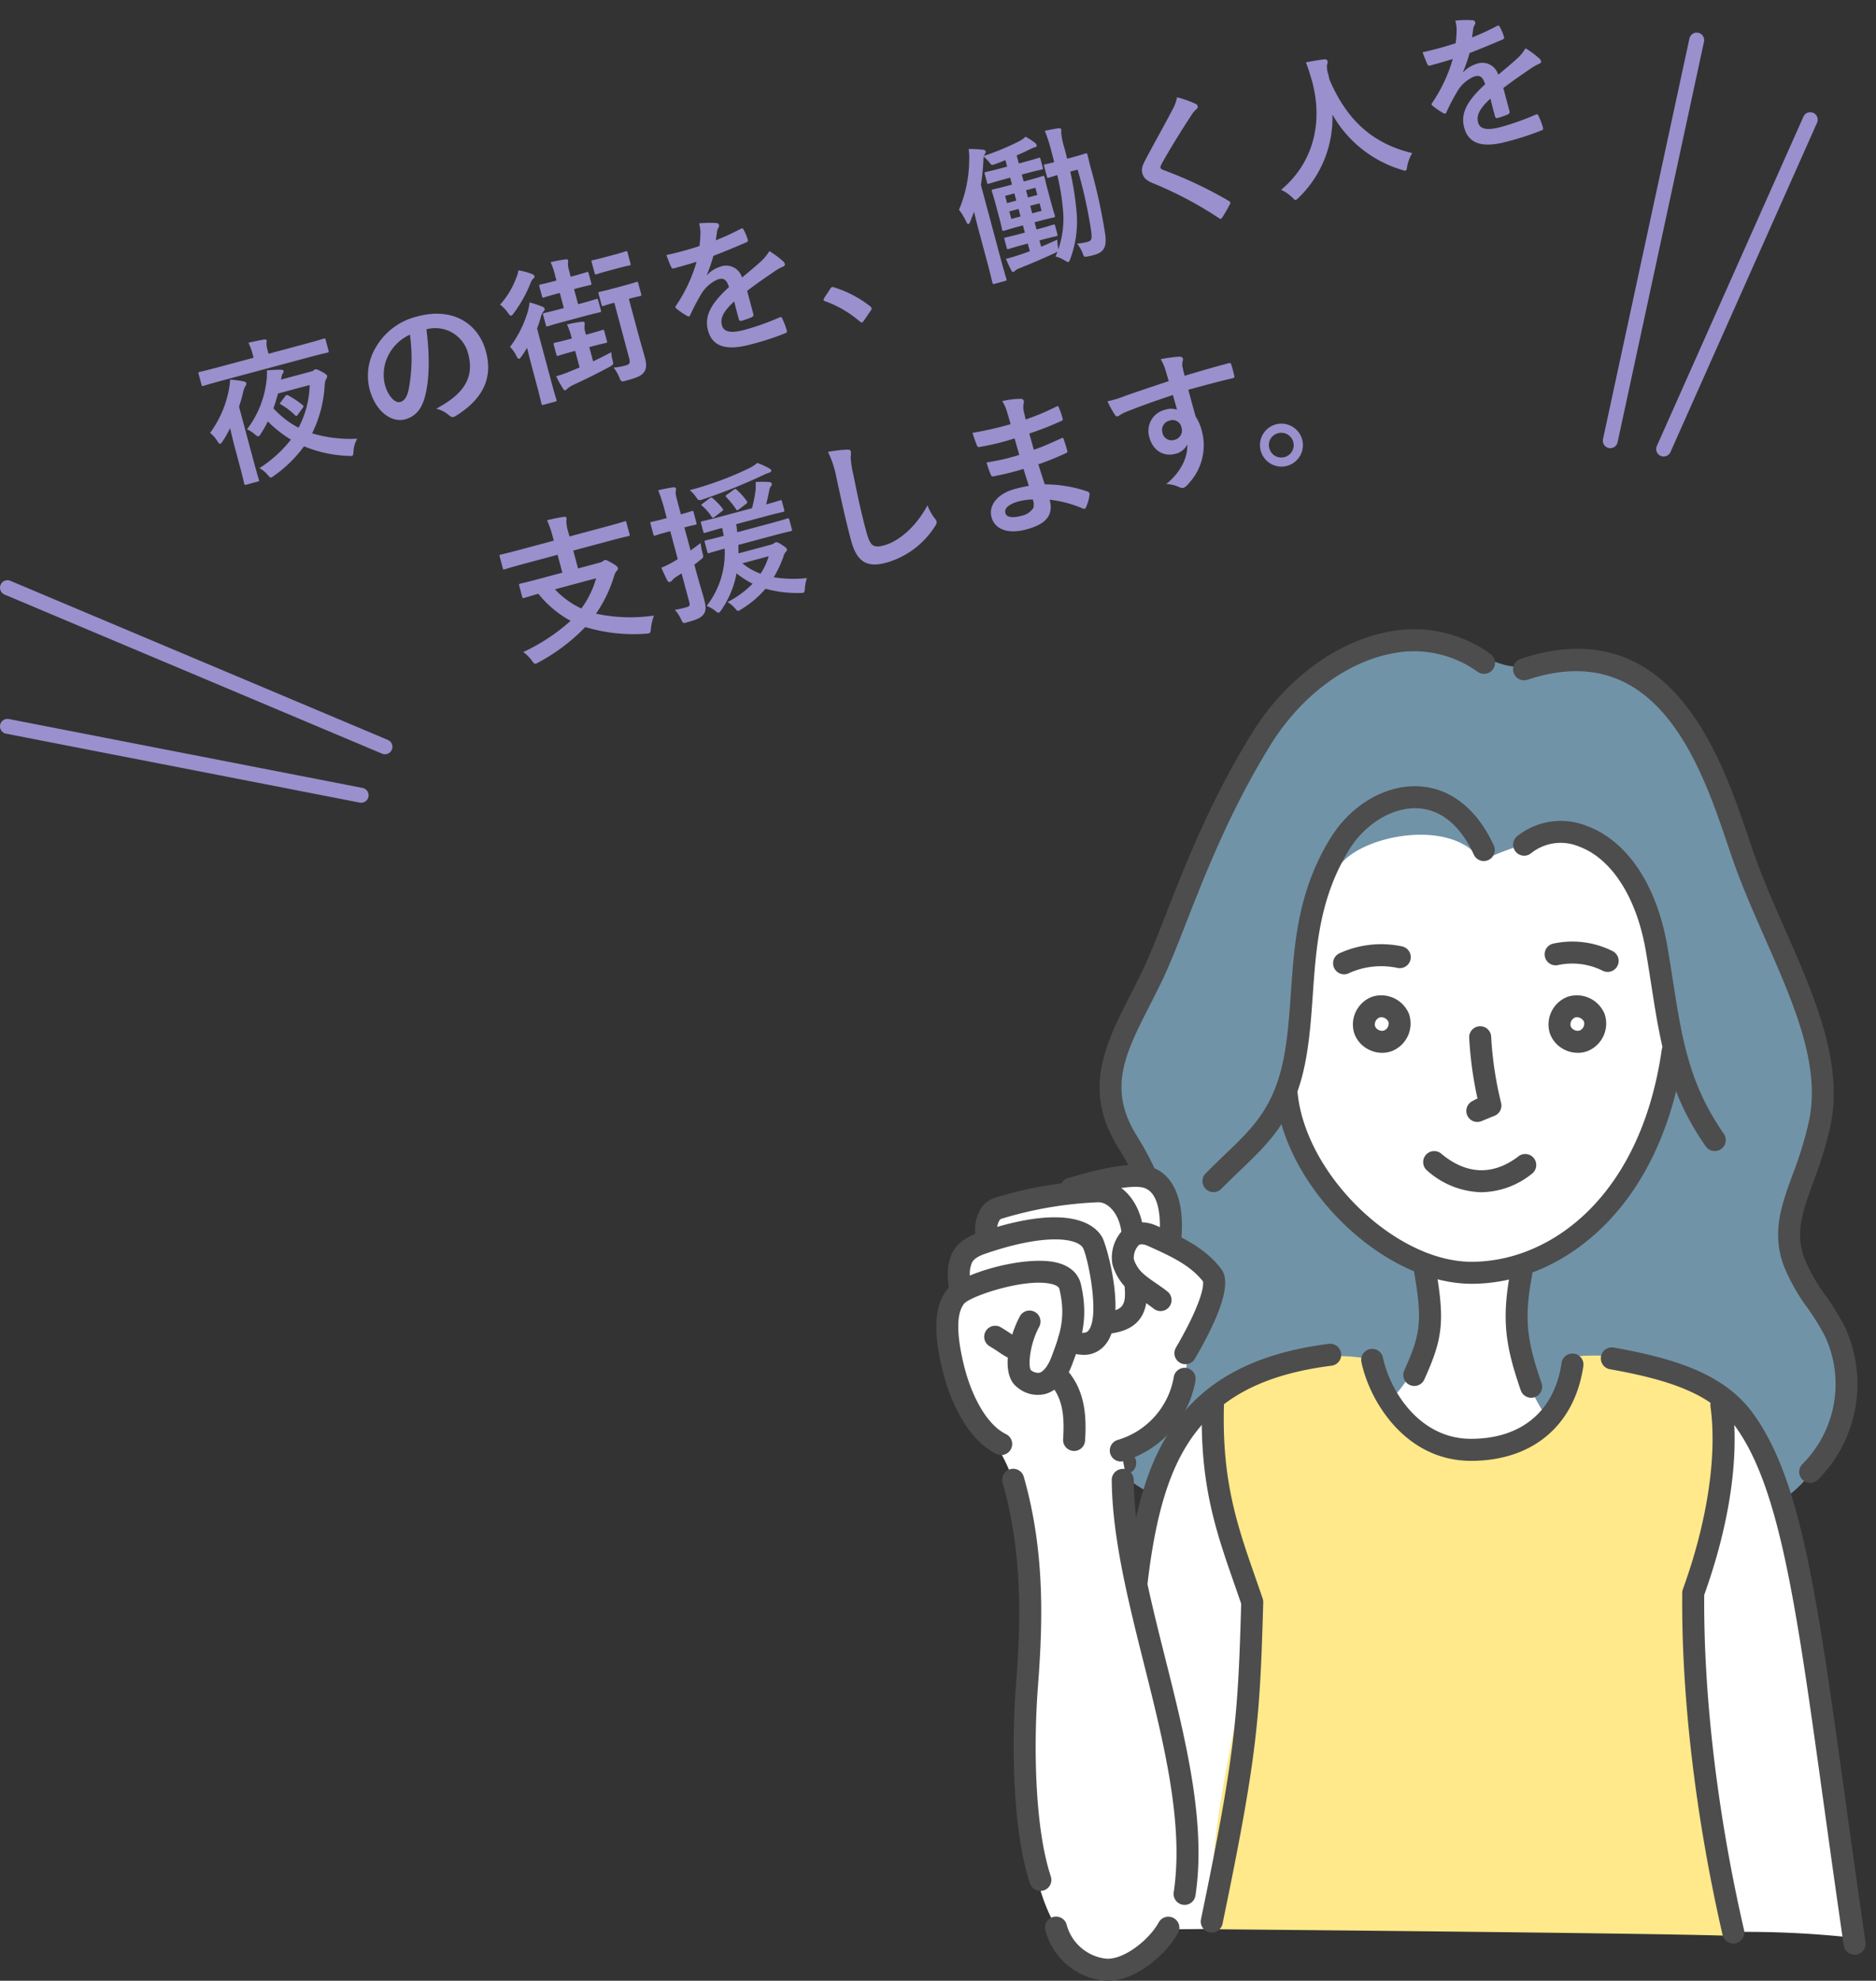 <svg xmlns="http://www.w3.org/2000/svg" width="377.448" height="398.383"><rect width="100%" height="100%" fill="#333333" stroke="none"/><path d="M357.13 302.523c8.8-4.792 13.446-15.346 13.123-25.363s-4.93-19.475-10.9-27.527c-1.629-7.781 4.176-15.337 6.238-23.084 1.949-7.321.474-15.157-2.155-22.262s-6.379-13.746-9.187-20.782c-4.283-10.728-6.371-22.346-11.841-32.522s-15.74-19.065-27.25-18.1c-3.748.314-7.464 1.653-11.185 1.1-2.924-.436-5.537-2-8.3-3.066-10.203-3.941-22.154-.643-30.771 6.096s-14.394 16.448-19.041 26.351-8.383 20.267-13.947 29.684c-4.082 9.222-8.558 19.134-6.754 29.1 1.526 8.426 7.439 15.841 7.6 24.4.259 13.847-14.5 25.08-12.874 38.835.87 7.383 7.074 13.809 14.91 16.231l96.574 5.037c9.338.487 18.851-.366 25.76-4.127" fill="#7193a8"/><path d="M298.032 173.116c-5.925-9.152-26.111-4.87-29.153 2.08-2.628 6-6.293 11.346-6.927 15.857-1.67 11.848.684 17.812-4.669 28.829 1.867 15.76 14.2 29.749 29.123 34.135.3 5.092.588 10.243-.324 15.26s-3.161 9.971-7.76 13.354a20.061 20.061 0 0 0 15.931 13.343 19.393 19.393 0 0 0 18.79-8.621c-7.148-8.3-9.732-20.3-6.973-32.09a45.606 45.606 0 0 0 23.048-17.748c5.469-8.218 8.139-18.263 7.223-27.285-.16-7.244-.325-14.528-1.673-21.646s-5.2-11.534-10.329-16.657c-6.3-6.3-17.474-2.81-26.306 1.188M248.967 387.78q-12.485.5-24.98-.051c1.353-19.381 2.385-38.429 3.417-57.475.473-8.713.954-17.494 3.128-25.944s6.183-16.652 13.3-22.49a150.627 150.627 0 0 0 4.25 26.753 118.529 118.529 0 0 1 2.847 12.391 85.113 85.113 0 0 1 .335 15.017c-.62 16.882-1.239 33.765-2.3 51.8M372.647 389.703a196.937 196.937 0 0 0-24.464-1.123 187.69 187.69 0 0 1-6.949-65.624 143.147 143.147 0 0 0 5.761-42.106c5.55 7.041 9.191 15.431 11.655 24.05s3.8 17.516 5.125 26.382c2.88 19.213 5.758 38.427 8.871 58.427" fill="#fff"/><path d="M275.927 273.42c-11.523-2.351-24.116 1.469-31.688 10.3a61.245 61.245 0 0 0 8.889 40.01c-3.685 21.267-10.269 42.72-9.324 64.29 0 0 104.18.919 105.455 1.429a412.614 412.614 0 0 1-9.406-67.672c4.706-13.145 7.065-27.128 6.3-40.3-3.557-3.906-8.551-6.271-13.682-7.525a50.812 50.812 0 0 0-15.2-1.175 20.929 20.929 0 0 1-30.687 17.151 19.961 19.961 0 0 1-10.657-16.508" fill="#ffe98a"/><path d="M296.066 258.204c-17.529 0-37.4-19.063-39.372-37.77a2.213 2.213 0 1 1 4.4-.465c1.734 16.431 19.708 33.809 34.972 33.809 15.982 0 34.011-13.165 38.263-42.574a2.213 2.213 0 1 1 4.38.634c-2.106 14.563-7.74 26.665-16.295 35-7.525 7.33-16.883 11.367-26.348 11.367" fill="#4d4d4d"/><path d="M364.212 298.246a2.214 2.214 0 0 1-1.548-3.8 22.757 22.757 0 0 0 4.523-25.684 48.011 48.011 0 0 0-3.516-5.7 38.606 38.606 0 0 1-4.838-8.617c-2.38-6.651-.41-12.045 1.87-18.29a75.213 75.213 0 0 0 3.132-10.1c2.69-11.4-2.832-23.945-8.678-37.224-2.282-5.182-4.642-10.541-6.512-15.889-.344-.984-.7-2.047-1.083-3.169-5.29-15.611-14.137-41.753-40.258-33.044a2.214 2.214 0 0 1-1.4-4.2c30.301-10.105 40.414 19.776 45.846 35.833.375 1.109.73 2.155 1.07 3.126 1.811 5.186 4.136 10.464 6.383 15.567 5.883 13.362 11.968 27.18 8.943 39.988a79.907 79.907 0 0 1-3.29 10.642c-2.148 5.883-3.7 10.134-1.859 15.282a34.693 34.693 0 0 0 4.329 7.613 52.076 52.076 0 0 1 3.827 6.232 27.291 27.291 0 0 1-5.392 30.808 2.209 2.209 0 0 1-1.548.631M226.398 296.464a2.209 2.209 0 0 1-1-.239c-12.049-6.1-8-16.871-6.674-20.407a43.592 43.592 0 0 1 5.184-9.106 60.111 60.111 0 0 0 3.487-5.513c6.376-11.915 3.744-20.558-2.569-30.633-7.04-11.531-2.371-20.688 2.572-30.388.789-1.548 1.6-3.15 2.4-4.8 1.469-3.051 2.992-6.938 4.757-11.44 4.009-10.226 9-22.959 17.266-36.371 6.589-10.689 16.715-18.321 27.081-20.408a26.26 26.26 0 0 1 20.97 4.36 2.213 2.213 0 0 1-2.575 3.6 21.961 21.961 0 0 0-17.522-3.622c-9.186 1.854-18.228 8.728-24.188 18.4-8.058 13.066-12.971 25.591-16.912 35.656-1.8 4.585-3.351 8.542-4.89 11.744-.815 1.7-1.644 3.321-2.444 4.892-4.927 9.669-8.487 16.654-2.747 26.045 8.216 13.119 9 23.281 2.705 35.054a64.806 64.806 0 0 1-3.731 5.921 39.741 39.741 0 0 0-4.7 8.165c-2.067 5.5-2.948 11.116 4.529 14.9a2.214 2.214 0 0 1-1 4.189" fill="#4d4d4d"/><path d="M244.149 239.775a2.214 2.214 0 0 1-1.578-3.766c1.333-1.353 2.6-2.569 3.827-3.744 6.015-5.767 10.362-9.936 12.176-21.1.612-3.777.875-7.553 1.155-11.55.7-10.037 1.425-20.416 7.928-31 4.152-6.76 11.2-10.877 17.963-10.456 6.287.381 11.6 4.612 14.947 11.915a2.214 2.214 0 0 1-4.025 1.844c-2.674-5.829-6.543-9.059-11.188-9.34-5.077-.313-10.666 3.051-13.926 8.354-5.934 9.661-6.621 19.489-7.284 28.994-.272 3.921-.557 7.974-1.2 11.949-2.05 12.627-7.096 17.463-13.483 23.587-1.2 1.153-2.448 2.346-3.735 3.654a2.211 2.211 0 0 1-1.578.66M345.004 231.508a2.211 2.211 0 0 1-1.817-.943c-7.591-10.872-9.156-20.924-10.966-32.564-.338-2.166-.686-4.408-1.087-6.745-1.837-10.732-6.867-18.583-13.454-21a9.531 9.531 0 0 0-9.654 1.374 2.213 2.213 0 0 1-2.839-3.393 14.021 14.021 0 0 1 14.024-2.139c8.215 3.014 14.153 11.909 16.293 24.407.4 2.361.756 4.625 1.1 6.813 1.8 11.554 3.218 20.679 10.223 30.709a2.214 2.214 0 0 1-1.813 3.481" fill="#4d4d4d"/><path d="M278.075 211.754a5.951 5.951 0 0 1-2.538-.579 5.855 5.855 0 0 1-3.071-3.363 5.967 5.967 0 0 1 3.606-7.339 6.031 6.031 0 0 1 7.42 3.472 5.968 5.968 0 0 1-3.4 7.439 5.661 5.661 0 0 1-2.017.371m1.232-2.44Zm-1.413-4.718a1.1 1.1 0 0 0-.368.059 1.523 1.523 0 0 0-.872 1.738 1.473 1.473 0 0 0 .767.782 1.428 1.428 0 0 0 1.1.072 1.516 1.516 0 0 0 .82-1.76 1.622 1.622 0 0 0-1.445-.89M317.429 211.754a5.951 5.951 0 0 1-2.538-.579 5.867 5.867 0 0 1-3.071-3.363 5.97 5.97 0 0 1 3.608-7.341 6.036 6.036 0 0 1 7.42 3.477 5.969 5.969 0 0 1-3.4 7.439 5.654 5.654 0 0 1-2.017.371m1.232-2.44Zm-1.415-4.721a1.091 1.091 0 0 0-.366.059 1.516 1.516 0 0 0-.872 1.736 1.463 1.463 0 0 0 .767.783 1.425 1.425 0 0 0 1.1.072 1.516 1.516 0 0 0 .82-1.76 1.62 1.62 0 0 0-1.445-.89M297.238 225.657a2.213 2.213 0 0 1-1.094-4.138l.616-.349a2.29 2.29 0 0 1 .509-.21 75.7 75.7 0 0 1-1.668-12.194 2.213 2.213 0 1 1 4.419-.243 71.58 71.58 0 0 0 2 13.308 2.21 2.21 0 0 1-1.307 2.576l-2.633 1.079a2.212 2.212 0 0 1-.839.166M298.081 239.793a16.988 16.988 0 0 1-10.918-4.338 2.215 2.215 0 1 1 2.839-3.4c5.055 4.228 10.412 4.41 15.495.528a2.214 2.214 0 1 1 2.685 3.52 16.567 16.567 0 0 1-10.1 3.687M323.45 195.48a2.217 2.217 0 0 1-.993-.235 13.658 13.658 0 0 0-9.024-1.133 2.213 2.213 0 0 1-.947-4.323 18.117 18.117 0 0 1 11.959 1.5 2.214 2.214 0 0 1-.995 4.193M270.43 195.957a2.214 2.214 0 0 1-.921-4.228 20.169 20.169 0 0 1 12.58-1.383 2.214 2.214 0 1 1-.94 4.327 15.7 15.7 0 0 0-9.8 1.083 2.2 2.2 0 0 1-.918.2M284.552 278.753a2.214 2.214 0 0 1-2.014-3.13c3.419-7.519 3.66-10.206 1.848-20.539a2.214 2.214 0 0 1 4.362-.763c1.973 11.256 1.646 14.715-2.179 23.134a2.214 2.214 0 0 1-2.017 1.3M308.068 281.127a2.21 2.21 0 0 1-2.093-1.493c-3.006-8.741-3.958-14.015-2.057-24.03a2.213 2.213 0 0 1 4.349.826c-1.7 8.965-1.019 13.3 1.894 21.764a2.215 2.215 0 0 1-2.093 2.933" fill="#4d4d4d"/><path d="M295.964 293.817c-13.091 0-20.352-11.848-22.038-19.813a2.213 2.213 0 1 1 4.329-.918c1.388 6.554 7.251 16.3 17.709 16.3 10.138 0 16.779-5.552 18.22-15.232a2.213 2.213 0 1 1 4.377.653c-1.776 11.91-10.224 19.01-22.597 19.01M223.969 390.895c-.075 0-.154 0-.232-.011a2.213 2.213 0 0 1-1.971-2.431c1.449-13.95 2.072-27.446 2.621-39.354 1.032-22.393 1.925-41.733 7.771-55.24 5.977-13.8 17.165-21.293 35.212-23.574a2.214 2.214 0 0 1 .555 4.393c-16.563 2.092-26.338 8.553-31.705 20.94-5.524 12.764-6.4 31.727-7.411 53.684-.552 11.968-1.177 25.532-2.641 39.609a2.214 2.214 0 0 1-2.2 1.984M373.144 393.152a2.212 2.212 0 0 1-2.187-1.894c-1.532-10.476-2.885-20.245-4.081-28.862-5.434-39.192-8.713-62.848-17.588-75.3-4.858-6.819-13.643-9.61-25.339-11.7a2.214 2.214 0 1 1 .78-4.358c12.764 2.286 22.437 5.456 28.164 13.494 9.506 13.34 12.654 36.045 18.367 77.263 1.2 8.612 2.549 18.371 4.075 28.831a2.213 2.213 0 0 1-1.87 2.51 2.11 2.11 0 0 1-.322.024" fill="#4d4d4d"/><path d="M243.807 388.684a2.213 2.213 0 0 1-2.17-2.665c6.946-33.451 7.44-40.928 8.088-63.46-.445-1.307-.89-2.58-1.326-3.831-3.772-10.807-7.027-20.142-6.567-36.214a2.213 2.213 0 0 1 2.21-2.15h.064a2.213 2.213 0 0 1 2.151 2.273c-.436 15.258 2.694 24.236 6.32 34.629.484 1.381.975 2.79 1.467 4.241a2.229 2.229 0 0 1 .118.776c-.664 23.156-1.127 30.617-8.191 64.634a2.215 2.215 0 0 1-2.164 1.764M348.741 390.896a2.215 2.215 0 0 1-2.155-1.716c-5.434-23.585-8.319-48.026-8.123-68.823a2.224 2.224 0 0 1 .134-.736c4.9-13.478 6.922-26.869 5.548-36.742a2.214 2.214 0 1 1 4.386-.609c1.477 10.629-.528 24.291-5.644 38.5-.156 20.379 2.687 44.3 8.012 67.41a2.216 2.216 0 0 1-2.159 2.711" fill="#4d4d4d"/><path d="M217.438 393.65c-10.283-9.094-10.465-25.589-11.179-37.036a274.318 274.318 0 0 1 .061-34.734c.752-11.444-.177-23.583-7.2-33.118a26.393 26.393 0 0 1-7.346-14.649 25.024 25.024 0 0 1 2.61-15.523 6.644 6.644 0 0 1-.651-6.677 6.167 6.167 0 0 1 5.331-3.558c-.925-2.405.539-5.221 2.723-6.589s4.881-1.594 7.459-1.578 5.2.232 8.432-.782a28.35 28.35 0 0 1 7.946-3.6c2.85-.631 6.072-.278 8.286 1.626a8.931 8.931 0 0 1 2.837 5.848 37.725 37.725 0 0 1-.322 6.718 26.74 26.74 0 0 1 5.383 4.382 9 9 0 0 1 2.431 6.328c-.246 3.562-3.207 6.289-4.522 9.609-1.377 3.474-.89 7.453-2.161 10.967-1.8 4.973-6.672 8.04-12.018 10.346q5.7 30.125 11.383 60.25c1.024 5.427 2.052 10.914 1.767 16.429s-.894 19.2-4.145 21.76c-4.34 3.415-13.023 7.194-17.106 3.584" fill="#fff"/><path d="M204.853 273.795a2.212 2.212 0 0 1-.666-.1 15.051 15.051 0 0 1-3.362-1.843 50.047 50.047 0 0 0-1.725-1.091 2.214 2.214 0 0 1 2.258-3.809c.647.384 1.28.8 1.881 1.188a14.6 14.6 0 0 0 2.275 1.33 2.214 2.214 0 0 1-.664 4.325" fill="#4d4d4d"/><path d="M201.443 292.646a2.193 2.193 0 0 1-.973-.228c-7.045-3.461-10.024-13.546-10.769-16.556-1.251-5.044-2.525-12.238.822-16.422 2.64-3.292 15.513-6.977 21.907-5.539 3.683.829 4.733 3.077 5.033 4.342 1.661 7.034-.028 11.571-1.662 15.955l-.1.265c-.673 1.81-2.256 4.982-5.292 5.874a6.338 6.338 0 0 1-5.756-1.329c-1.583-1.182-2.209-3.551-1.806-6.85a21.95 21.95 0 0 1 2.372-7.462 2.214 2.214 0 0 1 3.885 2.122c-1.909 3.49-2.266 7.777-1.731 8.7a2.173 2.173 0 0 0 1.787.576c.826-.243 1.765-1.488 2.392-3.172l.1-.265c1.594-4.281 2.856-7.663 1.5-13.393-.1-.445-.642-.787-1.6-1.019-5.234-1.263-16.24 2.4-17.579 3.967-1.57 1.962-1.563 6.2.018 12.591 1.3 5.234 4.191 11.565 8.424 13.647a2.214 2.214 0 0 1-.978 4.2m5.953-17.095Z" fill="#4d4d4d"/><path d="M217.986 272.5a9.719 9.719 0 0 1-3.785-.872 2.213 2.213 0 1 1 1.729-4.075c1.482.629 2.486.679 2.985.149 2.466-2.63.029-14.62-1.008-16.685-1.048-1.885-7.176-3.148-19.719 1.157-2.372.815-2.65 1.747-2.768 2.146l-.044.149c-.232.771-.471 1.567.061 5.064a2.214 2.214 0 0 1-4.377.666c-.631-4.152-.353-5.574.075-7l.04-.134c.7-2.369 2.527-4.027 5.576-5.076 18.594-6.379 23.7-1.5 25.032.894.851 1.53 5.243 16.418.445 21.757a5.5 5.5 0 0 1-4.242 1.863" fill="#4d4d4d"/><path d="M222.67 268.271a2.213 2.213 0 0 1-.193-4.417c3.378-.3 4.125-1.284 3.8-5a2.214 2.214 0 0 1 4.412-.379c.333 3.875-.118 9.1-7.825 9.791a2.202 2.202 0 0 1-.2.007M198.788 251.664a2.212 2.212 0 0 1-2-1.263 8.245 8.245 0 0 1 .108-6.479 5.259 5.259 0 0 1 3.314-3.027 80.744 80.744 0 0 1 20.608-3.507c4.726-.153 8.7 4.3 9.257 10.357a2.212 2.212 0 1 1-4.406.408c-.366-3.946-2.672-6.343-4.63-6.343h-.077a76.7 76.7 0 0 0-19.563 3.349c-.116.033-.307.228-.474.6a3.918 3.918 0 0 0-.14 2.742 2.214 2.214 0 0 1-1.048 2.95 2.243 2.243 0 0 1-.949.215M216.107 291.83q-.072 0-.143-.006a2.211 2.211 0 0 1-2.067-2.35c.309-4.794-.079-8.575-2.981-11.455a2.213 2.213 0 0 1 3.119-3.141c4.338 4.3 4.6 9.938 4.279 14.881a2.212 2.212 0 0 1-2.207 2.071M225.5 293.949a2.214 2.214 0 0 1-.669-4.323 16.03 16.03 0 0 0 11.327-12.646 2.214 2.214 0 1 1 4.356.787 20.566 20.566 0 0 1-14.343 16.078 2.184 2.184 0 0 1-.671.1" fill="#4d4d4d"/><path d="M238.499 274.381a2.215 2.215 0 0 1-1.909-3.33c5.18-8.873 5.681-12.6 5.432-13.345-2.461-3.1-5.966-4.833-10.636-6.924a4.649 4.649 0 0 1-.189-.081c-.984-.484-1.7-.565-2.115-.239a3.767 3.767 0 0 0-.956 2.806 6.687 6.687 0 0 0 2.342 3.276c.679.565 1.42 1.074 2.207 1.613.708.485 1.44.989 2.159 1.558a2.213 2.213 0 1 1-2.742 3.473c-.6-.474-1.239-.914-1.916-1.377-.837-.574-1.7-1.166-2.536-1.863a10.639 10.639 0 0 1-3.829-5.686 8 8 0 0 1 2.506-7.255c1.043-.828 3.294-1.962 6.716-.333a.77.77 0 0 1 .092.039c5.142 2.3 9.32 4.373 12.413 8.3.87 1.105 3.18 4.042-5.125 18.268a2.215 2.215 0 0 1-1.914 1.1" fill="#4d4d4d"/><path d="M235.409 251.882a2.239 2.239 0 0 1-.246-.013 2.215 2.215 0 0 1-1.957-2.444c.259-2.345.761-10.048-3.647-10.651-1.379-.191-4.958-.129-13.415 2.422a2.213 2.213 0 0 1-1.276-4.239c7.062-2.128 12.205-2.994 15.293-2.571 5.651.776 8.433 6.58 7.446 15.526a2.214 2.214 0 0 1-2.2 1.97M209.323 380.321a2.213 2.213 0 0 1-2.1-1.517c-3.508-10.579-3.708-27.99-2.826-39.69.914-12.021 1.537-26.084-2.663-40.858a2.213 2.213 0 1 1 4.257-1.21c4.4 15.475 3.764 30 2.823 42.4-.857 11.287-.688 28 2.609 37.96a2.213 2.213 0 0 1-2.1 2.909M238.339 383.128a2.042 2.042 0 0 1-.333-.026 2.212 2.212 0 0 1-1.857-2.519c2.082-13.788-2.025-30.155-6-45.985-3.139-12.51-6.387-25.449-6.468-36.93a2.215 2.215 0 0 1 2.2-2.229h.015a2.214 2.214 0 0 1 2.214 2.2c.075 10.951 3.115 23.06 6.333 35.883 4.079 16.253 8.3 33.057 6.081 47.724a2.216 2.216 0 0 1-2.187 1.883M222.907 398.382a9 9 0 0 1-.943-.05 13.616 13.616 0 0 1-11.609-10.011 2.212 2.212 0 1 1 4.241-1.26 9.267 9.267 0 0 0 7.841 6.868c3.509.379 8.728-3.687 10.706-7.3a2.215 2.215 0 0 1 3.884 2.13c-2.306 4.2-8.345 9.625-14.119 9.625" fill="#4d4d4d"/><g fill="#9a90cd"><path d="M56.531 80.822c-.256.317-.299.39-.013.531a13.24 13.24 0 0 1 2.81 2.136c.125.121.207.193.322.162.087-.024.159-.105.273-.26l.974-1.348c.227-.31.249-.346.005-.56a17.557 17.557 0 0 0-2.915-1.953.405.405 0 0 0-.329-.067.512.512 0 0 0-.28.23Zm.011-4.477.081-.394a2.474 2.474 0 0 1 .27-.849.5.5 0 0 0 .144-.504c-.039-.145-.15-.209-.404-.234a27.083 27.083 0 0 0-2.946.138 10.815 10.815 0 0 1-.066 2.068 19.608 19.608 0 0 1-3.932 9.782 5.58 5.58 0 0 1 1.575 1.007c.362.307.582.434.756.388.145-.04.288-.202.5-.57a24.255 24.255 0 0 0 1.37-2.417 24.103 24.103 0 0 0 4.648 3.662 25.486 25.486 0 0 1-6.35 5.741 5.173 5.173 0 0 1 1.622 1.304c.401.452.542.632.745.577a2.663 2.663 0 0 0 .612-.381 26.136 26.136 0 0 0 6-5.895A25.753 25.753 0 0 0 70.1 91.69a2.3 2.3 0 0 0 .713-.005c.26-.07.286-.325.312-.922a5.786 5.786 0 0 1 .75-2.531 26.781 26.781 0 0 1-9.08-1.076 24.776 24.776 0 0 0 2.524-9.591 3.017 3.017 0 0 1 .319-1.36.867.867 0 0 0 .179-.607c-.055-.202-.299-.417-.952-.77-.948-.522-1.277-.59-1.45-.543a.853.853 0 0 0-.317.21 1.316 1.316 0 0 1-.528.234Zm5.761 1.096a19.381 19.381 0 0 1-2.234 8.582 18.142 18.142 0 0 1-5.051-3.895c.354-.996.65-1.976.91-2.977Zm-.13-5.587c2.607-.7 3.521-.882 3.695-.929.29-.078.311-.114.233-.404l-.59-2.203c-.07-.26-.107-.282-.397-.204-.173.047-1.056.345-3.664 1.045l-7.42 1.989-.162-.609a4.41 4.41 0 0 1-.244-1.488c-.018-.181.073-.423.026-.597-.03-.116-.244-.214-.512-.173a57.533 57.533 0 0 0-3.148.657 13.038 13.038 0 0 1 .887 2.496l.14.522-7.13 1.911c-2.636.707-3.521.883-3.695.93-.29.077-.311.114-.241.374l.59 2.203c.078.29.115.31.404.233.174-.046 1.028-.337 3.665-1.045ZM48.233 93.67c.622 2.318.851 3.406.898 3.58.078.29.114.31.433.225l2.29-.613c.29-.078.31-.115.233-.405-.04-.145-.392-1.23-1.014-3.549l-2.976-11.1c.283-.914.566-1.828.783-2.756a5.077 5.077 0 0 1 .472-1.37c.156-.227.27-.382.215-.585-.062-.232-.246-.338-.603-.397a18.066 18.066 0 0 0-2.67-.34 12.501 12.501 0 0 1-.229 1.924 21.35 21.35 0 0 1-3.796 8.784 6.467 6.467 0 0 1 1.582 1.844c.194.258.32.38.464.341.116-.031.288-.201.508-.54a23.403 23.403 0 0 0 1.477-2.601c.266 1.109.542 2.37.79 3.298Zm37.678-27.467a6.815 6.815 0 0 1 8.294 4.983c1.468 5.478-1.842 8.54-6.429 11.012a6.364 6.364 0 0 1 2.518 1.282c.532.478.824.524 1.386.187 5.41-3.345 7.543-7.551 6.098-12.942-1.547-5.767-6.783-8.96-13.738-7.095a13.13 13.13 0 0 0-8.424 6.234 11.054 11.054 0 0 0-1.254 8.413c1.266 4.724 4.576 6.756 7.126 6.073 2.174-.583 3.37-2.146 4.033-4.654.923-3.509.928-8.356.274-13.462ZM82.48 67.31a34.281 34.281 0 0 1-.29 11.198c-.41 1.601-.947 2.149-1.7 2.35-.898.242-2.367-.949-3.082-3.615a8.64 8.64 0 0 1 .823-5.967 9.036 9.036 0 0 1 4.249-3.966Zm44.04-7.21c1.565-.42 2.073-.495 2.247-.541.29-.078.311-.115.226-.433l-.583-2.174c-.078-.29-.115-.31-.404-.233-.174.046-.651.236-2.448.718l-2.377.637c-1.767.474-2.305.556-2.478.603-.32.085-.34.122-.263.412l.583 2.173c.086.32.122.34.441.255.145-.039.622-.23 2.129-.633l3 11.186c.24.899.107 1.214-.675 1.424a13.22 13.22 0 0 1-2.46.442 8.093 8.093 0 0 1 1.147 1.96c.372.925.401.917 1.3.676 2.289-.613 3.12-.991 3.625-1.655.606-.753.552-1.763.203-3.068-.319-1.188-.758-2.592-1.581-5.664Zm-10.733-2.031c2.115-.567 2.769-.68 2.942-.727.29-.078.311-.114.234-.404l-.529-1.97c-.077-.29-.114-.312-.404-.234-.174.046-.796.275-2.911.843l-.29.077-.303-1.13a5.608 5.608 0 0 1-.26-1.546 1.4 1.4 0 0 0 .02-.626c-.047-.174-.252-.243-.542-.165a24.77 24.77 0 0 0-2.96.545 15.172 15.172 0 0 1 .927 2.764l.249.927-.29.078c-2.086.56-2.74.673-2.913.72-.29.077-.311.114-.234.403l.529 1.971c.077.29.114.311.404.233.174-.046.796-.275 2.882-.835l.29-.077.816 3.043-.696.186c-2.26.606-3.029.75-3.232.805-.29.077-.31.114-.233.404l.551 2.057c.07.261.107.283.397.205.203-.055.912-.307 3.172-.913l4.086-1.095c2.29-.614 3-.743 3.175-.79.29-.077.31-.114.24-.375l-.55-2.057c-.079-.29-.115-.311-.405-.234-.174.047-.854.292-3.143.905l-.493.132-.816-3.042Zm3.094 11.658c2.145-.575 2.827-.696 3-.743.29-.077.312-.114.226-.433l-.52-1.942c-.078-.29-.115-.31-.404-.233-.174.047-.825.283-2.97.858l-.319.086-.14-.522a3.29 3.29 0 0 1-.152-1.264 1.532 1.532 0 0 0 .019-.626c-.047-.174-.252-.243-.579-.187a23.829 23.829 0 0 0-2.96.546 14.69 14.69 0 0 1 .91 2.582l.062.232-.405.109c-2.145.575-2.827.696-3 .742-.29.078-.312.115-.234.405l.52 1.941c.086.319.123.34.413.263.173-.047.824-.284 2.969-.859l.406-.108.893 3.332-2.154.888a19.43 19.43 0 0 1-2.561.873 22.303 22.303 0 0 0 1.389 2.517c.157.237.312.351.428.32a1.065 1.065 0 0 0 .488-.38 5.7 5.7 0 0 1 1.282-.778 125.18 125.18 0 0 0 7.152-3.564c.807-.465.829-.502.596-1.371a6.615 6.615 0 0 1-.238-1.583 80.665 80.665 0 0 1-3.666 1.853l-.77-2.869Zm-10.841 7.876c.622 2.319.851 3.407.898 3.58.077.29.114.312.404.234l2.376-.637c.29-.078.311-.115.234-.405-.04-.144-.392-1.23-1.014-3.549l-2.883-10.751a20.834 20.834 0 0 0 .755-2.284 2.941 2.941 0 0 1 .555-1.174c.222-.214.257-.317.202-.52-.062-.232-.209-.316-.561-.47a22.322 22.322 0 0 0-2.452-.803 12.632 12.632 0 0 1-.32 1.701 22.336 22.336 0 0 1-3.618 7.245 6.847 6.847 0 0 1 1.305 1.855c.204.412.374.584.548.537.116-.031.28-.23.507-.54.384-.538.731-1.097 1.078-1.656.267 1.11.595 2.45.844 3.377Zm-3.742-23.226a5.139 5.139 0 0 1-.454 1.551 16.345 16.345 0 0 1-3.228 5.339 7.058 7.058 0 0 1 1.6 1.683c.298.417.469.589.643.542.145-.039.287-.201.515-.51a26.615 26.615 0 0 0 3.32-5.923 2.668 2.668 0 0 1 .644-1.074.4.4 0 0 0 .189-.454c-.054-.203-.238-.31-.553-.442a13.493 13.493 0 0 0-2.676-.712Zm17.255-2.607c-1.623.435-2.102.502-2.276.548-.29.078-.31.115-.233.404l.59 2.203c.078.29.115.31.405.233.174-.046.622-.229 2.245-.664l2.086-.56c1.623-.434 2.102-.5 2.276-.547.261-.07.282-.107.205-.397l-.591-2.202c-.078-.29-.114-.311-.375-.241-.174.046-.622.229-2.245.664Zm28.768 6.731c2.191-1.674 3.904-2.817 5.61-3.989a9.595 9.595 0 0 1 1.65-.908c.275-.136.388-.29.326-.522a1.186 1.186 0 0 0-.403-.576 18.482 18.482 0 0 0-2.712-2.006 9.023 9.023 0 0 1-1.783 2.155c-1.276 1.15-2.726 2.346-3.716 3.171a3.313 3.313 0 0 0-4.375-2.182 5.97 5.97 0 0 0-2.657 1.676l-.044-.05a30.963 30.963 0 0 0 1.31-3.8c2.054-.8 4.46-1.786 6.549-2.688.39-.167.475-.314.368-.596a10.116 10.116 0 0 0-.849-2.008c-.128-.246-.238-.31-.541-.166a48.267 48.267 0 0 1-5.034 2.313c.138-.876.182-1.292.247-1.744a2.337 2.337 0 0 1 .306-.828.58.58 0 0 0 .087-.489.538.538 0 0 0-.48-.4 18.945 18.945 0 0 0-3.522.075 7.3 7.3 0 0 1 .272 1.822 23.12 23.12 0 0 1-.202 2.726 66.18 66.18 0 0 1-6.657 1.816c.32.846.723 1.887.934 2.327.144.304.27.425.53.355 1.71-.458 3.267-.907 4.614-1.33a30.66 30.66 0 0 1-4.13 8.811c-.114.155-.148.257-.117.373a.488.488 0 0 0 .186.23 14.272 14.272 0 0 0 2.164 1.47.6.6 0 0 0 .373.117c.116-.03.18-.141.278-.354a40.432 40.432 0 0 1 2.051-3.936 7.244 7.244 0 0 1 3.44-3.158c1.289-.408 1.792.078 2.275 1.533-3.77 3.434-4.965 5.929-4.219 8.71.902 3.362 3.803 4.106 8.556 2.832a53.365 53.365 0 0 0 7.086-2.304c.232-.062.294-.296.171-.636a13.428 13.428 0 0 0-.898-2.306c-.098-.253-.238-.31-.49-.21a51.276 51.276 0 0 1-7.061 2.514c-3.043.816-4.238.298-4.565-.92-.373-1.39.252-2.77 2.473-4.794.251 1.051.64 2.5.92 3.543.077.29.24.433.5.363a16.23 16.23 0 0 0 2.02-.697c.36-.158.495-.35.41-.669Zm15.49 1.47c-.098.212-.132.315-.109.402s.134.15.339.22a22.403 22.403 0 0 1 6.96 4.066c.208.193.34.22.484.181.087-.023.18-.141.336-.37l1.364-1.98c.177-.265.204-.397.165-.542-.03-.116-.083-.195-.32-.38a22.339 22.339 0 0 0-7.188-3.757.606.606 0 0 0-.423-.073.641.641 0 0 0-.373.348Zm48.89-28.05c-.157-.703-.343-1.399-.537-2.123a16.386 16.386 0 0 1-.648-2.995 5.122 5.122 0 0 0 0-.808c-.038-.145-.243-.214-.548-.195-.72.1-1.873.316-2.75.52a32.558 32.558 0 0 1 1.306 4.061c.202.753.404 1.507.57 2.24-1.188.318-1.639.376-1.784.415-.29.078-.31.115-.233.404l.552 2.058c.077.29.114.311.404.233.145-.038.543-.176 1.694-.516a47.436 47.436 0 0 1 1.191 7.57 18.613 18.613 0 0 1-1.002 7.383l-.069-.603a12.363 12.363 0 0 1-.118-1.366 115.088 115.088 0 0 1-3.25 1.43l-.342-1.275.376-.1c2.116-.568 2.798-.689 2.972-.735.319-.086.34-.122.262-.412l-.45-1.681c-.078-.29-.115-.311-.434-.226-.174.047-.825.284-2.94.851l-.377.101-.388-1.449.724-.194c2.174-.583 2.914-.72 3.088-.766.318-.085.34-.122.262-.412-.047-.174-.283-.825-.687-2.332l-.793-2.956c-.42-1.565-.54-2.247-.587-2.42-.07-.261-.107-.283-.425-.197-.174.046-.883.299-3.057.881l-.724.195-.373-1.391.811-.218c2.26-.606 3.03-.75 3.204-.797.26-.07.282-.106.204-.396l-.458-1.71c-.078-.29-.115-.311-.376-.241-.174.047-.912.307-3.172.913l-.811.217-.436-1.623a48.2 48.2 0 0 0 2.874-1.33 5.07 5.07 0 0 1 .847-.32c.231-.062.353-.187.29-.42a.88.88 0 0 0-.305-.445 15.034 15.034 0 0 0-1.921-1.256 4.825 4.825 0 0 1-1.114.827 47.75 47.75 0 0 1-7.263 3.034.856.856 0 0 1 .14-.286c.178-.265.255-.44.2-.644s-.258-.272-.58-.31a23.703 23.703 0 0 0-2.833-.141 11.636 11.636 0 0 1 .117 2.174 26.417 26.417 0 0 1-2.056 10.057 11.164 11.164 0 0 1 1.46 2.435c.18.324.314.475.43.444.145-.04.272-.26.405-.575l.732-1.905c.282 1.167.571 2.363.836 3.349l1.748 6.52c.754 2.811 1.069 4.218 1.115 4.392.078.29.115.31.404.233l2.174-.583c.29-.077.31-.114.233-.404-.039-.145-.477-1.55-1.231-4.36l-3.9-14.548a45.064 45.064 0 0 0 .5-4.856 7.247 7.247 0 0 1 .058-.823 7.322 7.322 0 0 1 1.192 1.202c.387.517.395.546 1.133.286.71-.252 1.381-.525 2.054-.799l.35 1.305-1.073.287c-2.26.606-3.03.75-3.203.797-.29.077-.311.114-.234.404l.459 1.71c.077.29.114.31.404.233.174-.047.912-.306 3.172-.913l1.072-.287.373 1.391-.695.186c-2.174.583-2.914.72-3.088.766-.318.086-.34.122-.27.383.055.203.284.825.703 2.39l.793 2.956c.404 1.507.517 2.16.571 2.363.078.29.115.31.433.225.174-.046.883-.298 3.057-.881l.695-.187.389 1.45-.899.24c-2.115.567-2.797.688-2.971.735-.29.077-.311.114-.233.404l.45 1.68c.078.29.115.312.405.234.173-.046.824-.283 2.94-.85l.898-.241.412 1.536a37.07 37.07 0 0 1-2.243.787c-.97.323-1.715.554-2.563.75.417.975.727 1.669 1.035 2.239.143.303.306.446.422.415a.772.772 0 0 0 .367-.254 3.115 3.115 0 0 1 1.03-.556 150.73 150.73 0 0 0 6.908-2.97 4.2 4.2 0 0 0 .628-.324l-.42.982a6.234 6.234 0 0 1 1.936.848c.33.191.514.297.659.258.116-.03.2-.178.334-.493a21.59 21.59 0 0 0 1.334-9.273 60.244 60.244 0 0 0-1.292-8.413l1.477-.397a91.526 91.526 0 0 1 2.729 12.378c.172 1.569.142 1.919-.815 2.175a11.432 11.432 0 0 1-2.025.325 7.1 7.1 0 0 1 1.071 1.795c.336.904.336.904.902.814a11.324 11.324 0 0 0 1.407-.315c2.231-.598 2.531-1.797 2.304-4.035a111.213 111.213 0 0 0-2.898-13.357c-.249-.927-.445-1.775-.68-2.768-.078-.29-.151-.333-.441-.255-.174.047-.738.26-2.65.773Zm-5.141 10.48-1.884.505-.404-1.507 1.884-.505Zm-6.086 1.632-.404-1.507 1.855-.497.404 1.507Zm4.842-6.269.389 1.45-1.884.504-.388-1.449Zm-5.697 3.081-.388-1.449 1.854-.497.389 1.449Zm34.21-21.287a8.659 8.659 0 0 1-.983 2.593c-1.762 3.393-3.522 6.443-5.27 9.77-.643 1.197-.993 1.974-.737 2.93s.862 1.478 2.189 2.023a75.735 75.735 0 0 1 13.175 6.967c.191.135.301.199.417.168s.209-.15.344-.34c.376-.568.991-1.633 1.463-2.537.106-.183.141-.286.11-.402a.72.72 0 0 0-.304-.322 83.245 83.245 0 0 0-13.228-6.238c-.315-.133-.47-.247-.517-.421-.039-.145.03-.35.206-.739 1.61-2.916 3.997-6.756 5.891-9.656a5.684 5.684 0 0 1 1.12-1.387.6.6 0 0 0 .258-.66.735.735 0 0 0-.357-.4 23.887 23.887 0 0 0-3.778-1.349Zm47.308 11.235c-7.937-1.91-13.096-6.553-16.618-14.71a12.982 12.982 0 0 1-.251-1.052 4.9 4.9 0 0 1-.281-1.974 1.291 1.291 0 0 0 .095-.803c-.062-.231-.282-.359-.674-.316a46.616 46.616 0 0 0-3.658.608c.487 1.237.842 2.446 1.213 3.713 2.233 8.1.466 16.339-6.207 21.918a8.247 8.247 0 0 1 2.2 1.49c.394.424.564.595.767.54a1.93 1.93 0 0 0 .589-.468 22.376 22.376 0 0 0 6.769-16.694 23.912 23.912 0 0 0 13.944 11.11c.41.138.615.208.76.169.202-.054.235-.28.335-.835a8.157 8.157 0 0 1 1.017-2.696Zm18.329-13.084c2.191-1.675 3.904-2.817 5.61-3.989a9.594 9.594 0 0 1 1.65-.909c.275-.135.388-.29.326-.522a1.186 1.186 0 0 0-.403-.575 18.483 18.483 0 0 0-2.712-2.007 9.023 9.023 0 0 1-1.783 2.156c-1.276 1.15-2.726 2.346-3.716 3.17a3.313 3.313 0 0 0-4.375-2.181 5.97 5.97 0 0 0-2.657 1.675l-.044-.05a30.963 30.963 0 0 0 1.31-3.8c2.054-.799 4.46-1.786 6.549-2.687.39-.167.475-.314.368-.596a10.116 10.116 0 0 0-.849-2.009c-.128-.245-.238-.309-.541-.165a48.267 48.267 0 0 1-5.034 2.312c.138-.876.182-1.291.247-1.743a2.337 2.337 0 0 1 .306-.828.58.58 0 0 0 .087-.49.538.538 0 0 0-.48-.399 18.945 18.945 0 0 0-3.522.075 7.3 7.3 0 0 1 .272 1.822 23.118 23.118 0 0 1-.202 2.725 66.18 66.18 0 0 1-6.657 1.816c.32.846.723 1.888.934 2.328.144.303.27.425.53.355 1.71-.459 3.267-.907 4.614-1.33a30.66 30.66 0 0 1-4.13 8.81c-.114.155-.148.258-.117.374a.488.488 0 0 0 .186.23 14.272 14.272 0 0 0 2.164 1.47.6.6 0 0 0 .373.117c.116-.031.18-.142.278-.354a40.432 40.432 0 0 1 2.051-3.936 7.244 7.244 0 0 1 3.44-3.159c1.289-.407 1.792.079 2.275 1.534-3.77 3.433-4.965 5.928-4.219 8.71.902 3.362 3.803 4.106 8.556 2.832a53.365 53.365 0 0 0 7.086-2.304c.232-.062.294-.296.171-.636a13.429 13.429 0 0 0-.898-2.307c-.098-.253-.238-.309-.49-.21a51.276 51.276 0 0 1-7.061 2.515c-3.043.816-4.238.297-4.565-.92-.373-1.391.252-2.77 2.473-4.794.251 1.05.64 2.5.92 3.543.077.29.24.432.5.363a16.23 16.23 0 0 0 2.02-.697c.36-.159.495-.35.41-.67Zm-190.285 93.875.963 3.594-4.492 1.204c-2.81.754-3.783.952-3.957.999-.29.078-.31.114-.233.404l.598 2.232c.078.29.115.31.405.233.145-.039.89-.27 2.853-.827a21.13 21.13 0 0 0 6.49 5.436 38.142 38.142 0 0 1-9.53 6.282 8.301 8.301 0 0 1 1.74 1.74c.35.495.492.675.782.597a2.361 2.361 0 0 0 .606-.287 38.016 38.016 0 0 0 9.349-7.072 33.845 33.845 0 0 0 12.133 1.344 3.665 3.665 0 0 0 .661-.084c.319-.086.36-.283.407-.917a10.722 10.722 0 0 1 .624-2.652 32.87 32.87 0 0 1-11.658-.385 27.362 27.362 0 0 0 3.648-7.594 2.448 2.448 0 0 1 .486-.97c.206-.272.328-.398.266-.63-.07-.26-.395-.546-1.233-1.005-.919-.53-1.197-.642-1.4-.588a.977.977 0 0 0-.346.217 2.425 2.425 0 0 1-.809.342l-4.231 1.134-.963-3.594 7.39-1.98c2.608-.7 3.522-.883 3.695-.93.29-.077.311-.114.234-.404l-.614-2.29c-.086-.318-.122-.34-.412-.262-.174.047-1.057.346-3.665 1.045l-7.39 1.981-.202-.753a8.638 8.638 0 0 1-.44-2.336 1.567 1.567 0 0 0 .04-.663c-.04-.145-.28-.235-.55-.195-1.045.157-2.306.433-3.357.683a21.403 21.403 0 0 1 1.226 3.648l.124.463-6.955 1.865c-2.608.7-3.522.882-3.696.929-.29.078-.311.114-.225.433l.613 2.29c.078.29.115.31.405.233.173-.047 1.056-.345 3.665-1.045Zm7.758 4.723a18.781 18.781 0 0 1-2.968 6.077 17.158 17.158 0 0 1-5.32-3.855Zm28.634-5.006c.005-.56.01-1.12-.022-1.702l6.695-1.795c2.724-.73 3.696-.93 3.87-.976.29-.077.282-.106.196-.425l-.505-1.884c-.077-.29-.114-.31-.375-.24-.174.046-1.115.36-3.839 1.09l-6.26 1.679a23.737 23.737 0 0 0-.216-1.62l5.622-1.507c2.666-.715 3.609-.905 3.812-.96.29-.078.31-.114.225-.433l-.443-1.652c-.077-.29-.114-.31-.404-.233-.174.046-.912.306-2.795.811.315-1.14.46-1.987.684-3.01a1.521 1.521 0 0 1 .316-.675.6.6 0 0 0 .144-.504.535.535 0 0 0-.486-.305 17.04 17.04 0 0 0-2.765-.004 9.964 9.964 0 0 1-.015 1.681 23.572 23.572 0 0 1-.718 3.579l-6.231 1.67c-2.666.715-3.61.906-3.783.953-.29.077-.311.114-.233.404l.443 1.652c.085.318.122.34.412.262.144-.039 1.027-.338 3.404-.975.11.53.23 1.088.303 1.596-2.492.668-3.406.851-3.58.898-.29.078-.31.114-.233.404l.505 1.884c.085.319.122.34.412.262.145-.039.978-.293 3.085-.89a17.292 17.292 0 0 1-3.618 11.532 6.543 6.543 0 0 1 1.764 1.018c.318.257.51.392.683.345.145-.038.28-.23.529-.576a19.037 19.037 0 0 0 3.034-7.337 18.142 18.142 0 0 0 3.23 2.085 19.163 19.163 0 0 1-5.039 3.68 6.6 6.6 0 0 1 1.484 1.25c.356.4.469.588.73.518a2.3 2.3 0 0 0 .62-.352 20.102 20.102 0 0 0 4.806-4.085 24.003 24.003 0 0 0 6.907.85c.932 0 .932 0 1.017-.955a6.712 6.712 0 0 1 .417-2.038 25.475 25.475 0 0 1-6.691-.163 23.026 23.026 0 0 0 1.925-4.057 2.448 2.448 0 0 1 .52-1.072c.172-.17.25-.346.21-.491-.062-.232-.35-.496-1.02-.907-.684-.469-.992-.573-1.224-.51a.83.83 0 0 0-.353.187 1.443 1.443 0 0 1-.577.28Zm6.087.574a13.11 13.11 0 0 1-1.636 3.514 12.802 12.802 0 0 1-3.667-2.092Zm-14.957 1.68c.467-.342.906-.677 1.336-1.041.46-.372.539-.424.337-1.178a14.612 14.612 0 0 1-.415-2.125c-.697.528-1.365 1.05-2.02 1.504l-1.243-4.637c1.478-.396 1.987-.47 2.19-.524.29-.078.31-.115.233-.405l-.567-2.115c-.078-.29-.115-.311-.405-.233-.203.054-.68.244-2.158.64l-.427-1.594c-.528-1.97-.692-2.579-.61-2.973a1.567 1.567 0 0 0 .039-.663c-.031-.116-.28-.236-.578-.187-.988.14-1.93.331-2.982.582a34.111 34.111 0 0 1 1.307 4.06l.411 1.537-.521.14c-1.797.481-2.363.571-2.508.61-.29.078-.311.114-.233.404l.567 2.116c.077.29.114.31.404.233.145-.039.68-.245 2.477-.726l.521-.14 1.508 5.622-.75.45a19.23 19.23 0 0 1-2.547 1.273 36.1 36.1 0 0 0 1.23 2.62c.15.21.297.294.47.247a.815.815 0 0 0 .447-.306 4.2 4.2 0 0 1 .882-.764l1.037-.651 1.546 5.767c.171.638.015.866-.39.975a18.262 18.262 0 0 1-2.516.58 7.5 7.5 0 0 1 1.255 1.901c.385.86.443.844 1.334.574 1.768-.474 2.656-.867 3.162-1.531.534-.671.556-1.516.129-3.11-.389-1.449-.887-2.961-1.633-5.744Zm12.659-20.447a7.263 7.263 0 0 1-1.476.985 65.467 65.467 0 0 1-12.121 4.493 6.545 6.545 0 0 1 1.268 1.368c.522.792.602.74 1.513.433a112.613 112.613 0 0 0 11.892-4.772 9.03 9.03 0 0 1 1.228-.516c.377-.101.57-.308.516-.51-.047-.175-.23-.28-.451-.408a15.592 15.592 0 0 0-2.37-1.073Zm-2.262 8.248c.309-.239.315-.333.158-.57a13.736 13.736 0 0 0-2.04-2.28c-.208-.194-.31-.228-.67.054l-1.171.843c-.367.253-.46.371-.29.543a17.886 17.886 0 0 1 1.993 2.448c.209.317.267.301.626.019Zm-8.72-.085c-.338.246-.36.282-.087.489a10.293 10.293 0 0 1 1.886 2.166c.201.287.288.264.626.018l1.415-1.094c.338-.246.351-.311.158-.57a13.889 13.889 0 0 0-1.986-2.077c-.236-.185-.302-.199-.64.047Zm25.201-10.392a19.947 19.947 0 0 1 1.712 5.226c.788 3.516 1.646 7.76 2.951 12.628 1.189 4.434 3.324 5.446 7.033 4.451a17.141 17.141 0 0 0 9.818-7.292c.355-.53.409-.793.339-1.053a1.972 1.972 0 0 0-.418-.634 10.431 10.431 0 0 1-1.405-2.574c-2.525 4.715-6.134 7.36-8.713 8.052-2.319.621-2.845.048-3.63-2.879-1.018-3.796-1.665-6.791-2.572-11.332a17.984 17.984 0 0 1-.542-3.644 2.91 2.91 0 0 0 .033-1.034c-.078-.29-.32-.38-.843-.364a31.033 31.033 0 0 0-3.763.45Zm40.415 6.84c-1.393.249-2.089.435-2.813.63-3.507.94-5.322 3.321-4.693 5.669.645 2.405 3.232 3.482 7 2.472 3.97-1.065 5.512-2.845 4.702-5.982a23.803 23.803 0 0 1 6.652 1.757.46.46 0 0 0 .358.06.441.441 0 0 0 .315-.333 9.025 9.025 0 0 0 .7-2.487c-.007-.37-.03-.458-.39-.64a26.751 26.751 0 0 0-8.62-1.448c-.444-1.31-.883-2.715-1.298-4.032a54.341 54.341 0 0 0 5.494-2.219c.31-.114.403-.232.326-.522-.234-.87-.548-1.81-.725-2.353-.098-.253-.2-.288-.525-.108-2.001.879-3.315 1.541-5.478 2.277-.28-1.043-.597-2.108-.907-3.267a61.377 61.377 0 0 0 6.492-2.548c.224-.092.295-.173.194-.55a16.03 16.03 0 0 0-.712-2.076c-.122-.34-.261-.396-.586-.216a50.487 50.487 0 0 1-6.113 2.571c-.204-.877-.313-1.283-.44-1.87a3.856 3.856 0 0 1 .062-1.508.611.611 0 0 0-.552-.784 17.385 17.385 0 0 0-3.79.458 8.631 8.631 0 0 1 .867 1.848c.294.978.525 1.723.812 2.796a68.597 68.597 0 0 1-7.67 1.746 35.8 35.8 0 0 0 .902 2.553c.106.282.282.36.601.274a49.377 49.377 0 0 0 6.965-1.712c.325 1.093.628 2.224.952 3.317a42.216 42.216 0 0 1-6.583 1.516 17.902 17.902 0 0 0 .834 2.417c.13.37.277.454.596.368a53.126 53.126 0 0 0 6.001-1.484c.293.977.67 2.15 1.07 3.41Zm.796 2.737a2.88 2.88 0 0 1 .116 1.708 3.705 3.705 0 0 1-2.404 1.577c-2 .536-3.017.219-3.219-.535-.248-.927.603-1.808 2.718-2.375a12.94 12.94 0 0 1 2.789-.375Zm27.354-23.798c-3.423 1.136-7.1 2.37-8.828 2.989a19.79 19.79 0 0 1-3.505 1.064 21.023 21.023 0 0 0 1.51 2.732c.164.267.311.352.6.274.262-.07.655-.455 1.27-.713 2.204-.933 6.197-2.376 9.794-3.558.256.957.55 1.934.821 2.948a3.676 3.676 0 0 0-2.358.011 4.372 4.372 0 0 0-3.21 5.52c.746 2.783 2.927 3.968 5.217 3.355a3.463 3.463 0 0 0 2.413-1.89c.131 2.574-1.245 5.552-4.231 7.968a6.687 6.687 0 0 1 2.513.57 1.7 1.7 0 0 0 .986.2 2.86 2.86 0 0 0 .982-.853 11.201 11.201 0 0 0 2.65-10.744 9.347 9.347 0 0 0-1.205-2.752c-.503-1.76-1-3.615-1.474-5.383 3.006-.837 5.817-1.59 8.855-2.311.355-.065.477-.19.391-.51a28.895 28.895 0 0 0-.59-2.202c-.13-.369-.204-.411-.552-.318a247.66 247.66 0 0 0-8.858 2.53c-.266-1.109-.367-1.485-.439-1.87a3.136 3.136 0 0 1 .007-.902 1.265 1.265 0 0 0 .082-.737c-.07-.26-.443-.378-.96-.333a30.484 30.484 0 0 0-3.499.503 9.534 9.534 0 0 1 .915 2.023c.239.774.433 1.499.703 2.39Zm.142 7.946a1.8 1.8 0 0 1 2.41 1.342 1.927 1.927 0 0 1-1.434 2.527A1.86 1.86 0 0 1 233.882 87a1.91 1.91 0 0 1 1.407-2.396Zm21.388.757a4.32 4.32 0 1 0 5.321 3.047 4.329 4.329 0 0 0-5.32-3.047Zm.474 1.768a2.49 2.49 0 1 1-1.76 3.05 2.447 2.447 0 0 1 1.76-3.05ZM77.452 151.699a1.5 1.5 0 0 1-.582-.118l-75.952-32a1.5 1.5 0 0 1 1.165-2.765l75.952 32a1.5 1.5 0 0 1-.583 2.883ZM325.216 89.498a1.5 1.5 0 0 1-2.695-1.177l17.388-80.573a1.5 1.5 0 0 1 2.933.633l-17.388 80.573a1.5 1.5 0 0 1-.238.544ZM72.661 161.451a1.511 1.511 0 0 1-.288-.028l-71.16-13.862a1.5 1.5 0 0 1 .573-2.945l71.16 13.862a1.5 1.5 0 0 1-.285 2.973ZM335.954 91.173a1.5 1.5 0 0 1-2.599-1.473l29.493-66.237a1.5 1.5 0 0 1 2.741 1.221l-29.493 66.237a1.512 1.512 0 0 1-.142.252Z"/></g></svg>